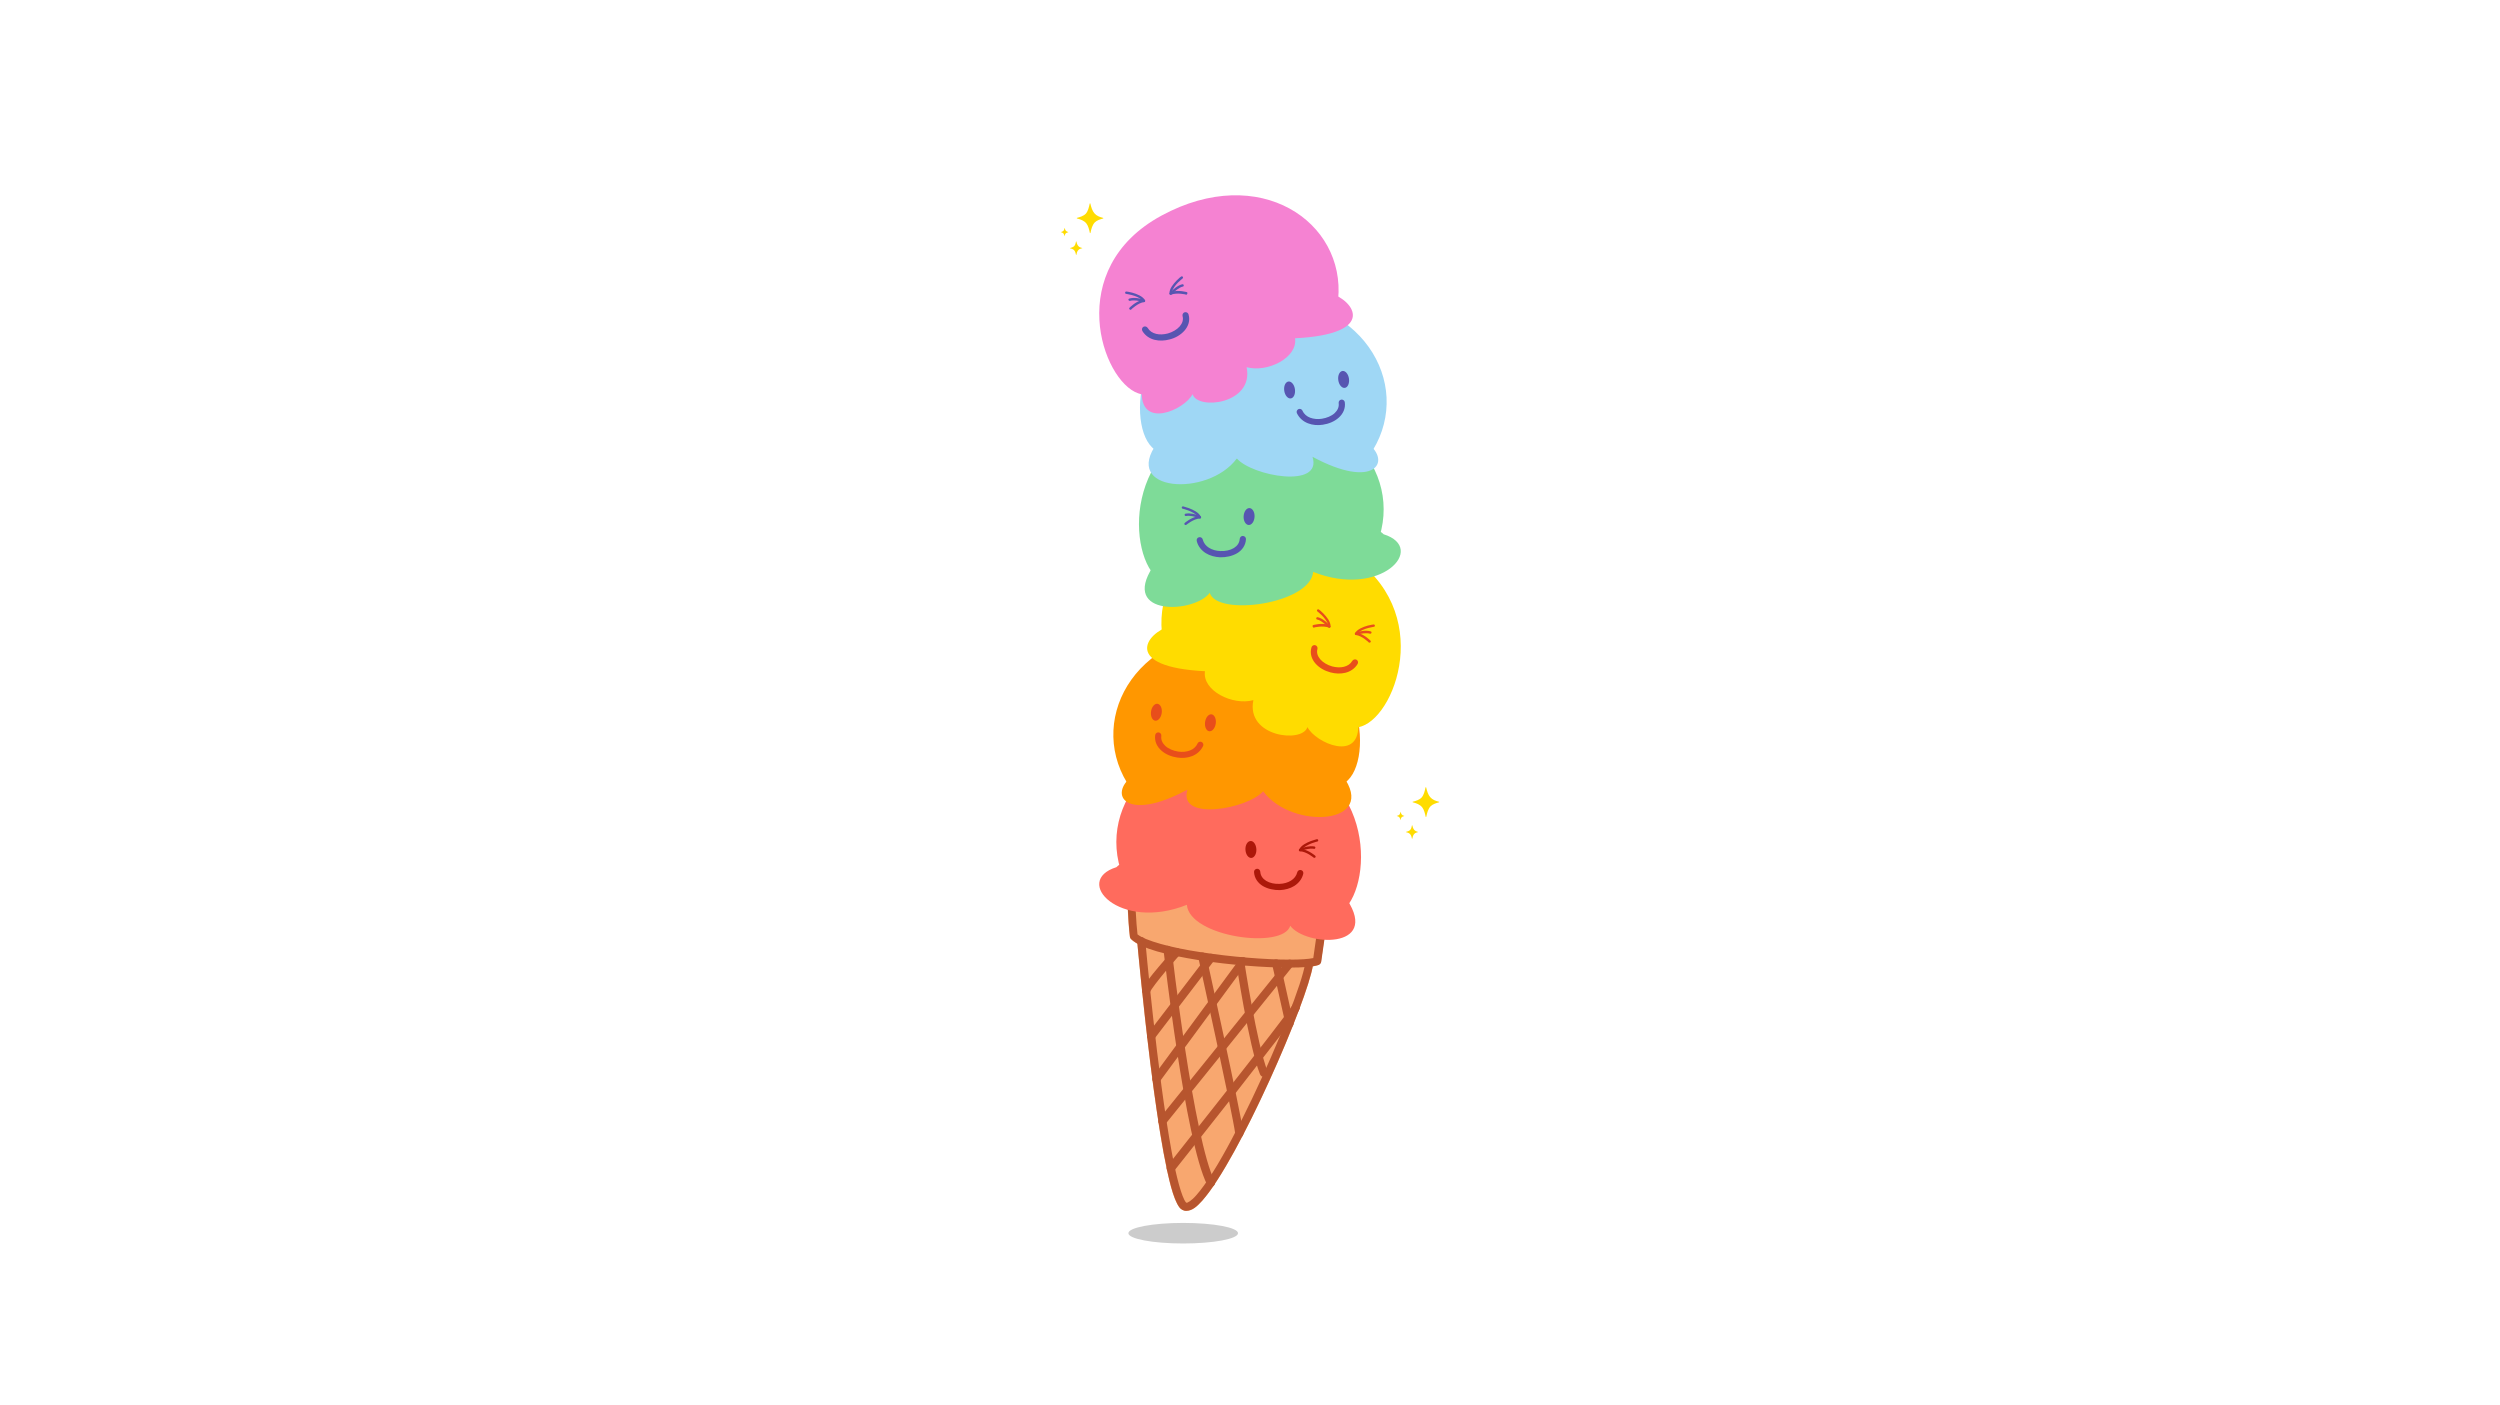 <?xml version="1.0" encoding="UTF-8"?>
<svg xmlns="http://www.w3.org/2000/svg" xmlns:xlink="http://www.w3.org/1999/xlink" version="1.1" id="Layer_5" x="0px" y="0px" viewBox="0 0 1920 1079" style="enable-background:new 0 0 1920 1079;" xml:space="preserve">
<style type="text/css">
	.st0{fill:#FFFFFF;}
	.st1{fill:#F8A76F;}
	.st2{fill:#B7552E;}
	.st3{fill:#FF6B5D;}
	.st4{fill:#AC180A;}
	.st5{fill:#FF9700;}
	.st6{fill:#E84E1B;}
	.st7{fill:#FFDC00;}
	.st8{fill:#7EDB98;}
	.st9{fill:#5755B1;}
	.st10{fill:#9FD7F5;}
	.st11{fill:#F582D2;}
	.st12{opacity:0.2;enable-background:new    ;}
</style>
<rect class="st0" width="1920" height="1080"></rect>
<g>
	<g>
		<g>
			<path class="st1" d="M910.2,844.5L896.1,862c1.2,7.9,2.5,15.4,3.8,22.3c0.4,1.9,0.7,3.8,1.1,5.7c3.3-4.2,8.5-10.7,14.6-18.5     C913.7,863.1,911.9,854,910.2,844.5z"></path>
			<path class="st1" d="M944,845.6c-7.7,9.8-15.2,19.3-21.7,27.5c2.7,11.8,5.4,21.9,8.1,28.9c0.3-0.5,0.7-1,1-1.6     c5.4-8.6,11.3-19.1,17.2-30.5C948,865.6,946.3,856.8,944,845.6z"></path>
			<path class="st1" d="M900,780l-12.6,16.5c0.9,7.9,1.9,16,2.9,24.1l13-17.7C902.1,795,901,787.3,900,780z"></path>
			<path class="st1" d="M962.7,779.4c1.7,8.6,3.5,17.4,5.4,25.2c7.3-9.4,13.6-17.6,17.9-23.4l-5.4-24.1L962.7,779.4z"></path>
			<path class="st1" d="M910.2,806.5c1.2,7.7,2.4,15.6,3.7,23.4l21.2-26.3c-1.9-8.8-3.8-17.6-5.5-25.7l-19.7,26.8     C910,805.2,910.1,805.8,910.2,806.5z"></path>
			<path class="st1" d="M895.5,745.5c-0.1,0.1-0.2,0.2-0.3,0.3c-5.2,6.1-10.9,13.5-11.8,15.5c0.8,8,1.8,16.9,2.9,26.3l12.5-16.3     C897.5,761.3,896.4,752.4,895.5,745.5z"></path>
			<path class="st1" d="M904.2,764.3l17.5-22.8c-0.4-1.7-0.7-3-0.9-4l0,0c-5.5-0.9-10.8-1.8-15.8-2.8c-0.9,1-2.3,2.6-4,4.5     C901.7,745.3,902.8,754,904.2,764.3z"></path>
			<path class="st1" d="M981.8,797c-3.5,4.6-7.5,9.7-11.7,15.2c0.8,2.9,1.6,5.6,2.4,7.9c3.8-8.5,7.4-16.9,10.7-24.9     C982.8,795.8,982.3,796.4,981.8,797z"></path>
			<path class="st1" d="M956.2,741.8c0.9,5.8,2.7,17,5,29.5l17.7-22l-1.4-6.3c-6.7-0.3-13.9-0.7-21.3-1.4V741.8z"></path>
			<path class="st1" d="M932.8,762.9l16.2-22c-5.8-0.6-11.7-1.2-17.5-2l-3,4C929.5,748,931,754.9,932.8,762.9z"></path>
			<path class="st1" d="M904.7,811.7l-13.2,17.9c1.1,8.1,2.2,16.2,3.3,24l13.9-17.3C907.3,828.2,905.9,819.9,904.7,811.7z"></path>
			<path class="st1" d="M985.7,750.8l5.3,23.6c0.6-0.9,1-1.5,1.2-1.9c4.8-12.7,8.2-23.1,9.6-29.6c-2.9,0.2-6.3,0.3-9.9,0.3     L985.7,750.8z"></path>
			<path class="st1" d="M917.3,879.4c-7.3,9.2-12.7,16.1-14.8,18.7c2.8,12.9,5.8,22.4,8.1,25.3c0.5,0.5,0.4,0.3,0.6,0.4     c0.6,0.2,3.8-1.5,7.4-5.7c2.3-2.6,4.8-5.9,7.6-9.8C923.2,901.5,920.2,891.4,917.3,879.4z"></path>
			<path class="st1" d="M967.7,825.1c-0.8-2-1.6-4.3-2.4-6.8c-5.3,6.7-10.8,13.8-16.3,20.8c1.7,8.4,3.2,15.9,4.3,21.5     c2.8-5.5,5.5-11.1,8.3-16.9c2.7-5.6,5.3-11.3,7.9-17C968.7,826.5,968.1,825.9,967.7,825.1z"></path>
			<path class="st1" d="M925,680.8c-9.6-1.4-14.4-1.3-17.5-1.6c-2.6,0-27.5,4.1-35.8,5.5c0.2,6.6,0.9,23.7,2,32.9     c0.9,0.8,2.2,1.6,3.8,2.4c0.2,0.1,0.3,0.2,0.5,0.2c5.7,2.7,15,5.5,26,7.9c0.2,0,0.4,0.1,0.7,0.1c5.3,1.1,11.1,2.2,16.9,3     c2.9,0.5,5.8,0.9,8.8,1.3l0,0c21.2,2.9,43.7,4.5,59.9,4.5c8,0,14.6-0.4,18.2-1.2c2.2-15.4,3.6-25.2,4.2-29.5     c-9-3.2-40.4-14.2-48.4-18.2C957,684.2,935.2,682.2,925,680.8z"></path>
			<path class="st1" d="M882.5,751.7c2.2-2.9,4.8-6.1,7.4-9.2c1.6-1.9,3.1-3.7,4.6-5.4c-0.3-2.1-0.5-3.8-0.6-5     c-5.1-1.3-9.8-2.7-13.7-4.3C880.6,732.9,881.4,741.2,882.5,751.7z"></path>
			<path class="st1" d="M936.8,811.5l-21.5,26.6c1.7,9.4,3.4,18.6,5.2,27.1c6.7-8.4,14.2-17.9,21.8-27.6     C940.6,829.5,938.8,820.5,936.8,811.5z"></path>
			<path class="st1" d="M905.4,773c1,7.1,2.1,14.8,3.2,22.8l19.2-26.1c-1.7-7.7-3.2-14.6-4.4-20.2L905.4,773z"></path>
			<path class="st1" d="M950.9,748.8l-16.4,22.3c1.8,8.2,3.7,17.1,5.7,26.2l15.8-19.6C953.9,766.6,952.1,756.2,950.9,748.8z"></path>
			<path class="st1" d="M957.6,785.7l-15.7,19.4c1.9,8.9,3.8,17.7,5.5,25.9c5.4-6.9,10.8-13.8,15.9-20.3     C961.3,803.3,959.3,794.5,957.6,785.7z"></path>
			<path class="st1" d="M1017.4,701.2c-0.1,0-41.9-14.6-50.1-18.7c-10-4.9-31.4-6.4-41.4-7.9c-10.2-1.5-16-1.4-17.6-1.6     c0,0-0.3-0.1-0.7-0.1c-4.7,0.1-39.4,6-39.6,6c-1.5,0.3-2.7,1.6-2.6,3.2c0,0.1,0.8,25.5,2.3,37.3c0.1,0.7,0.4,1.3,0.8,1.8     c1.3,1.3,3,2.5,5,3.6c0.8,8.6,4.6,49.2,9.9,91.9c1.9,15.1,4,30.5,6.2,44.8c0,0.1,0,0.2,0,0.3c1.3,8.4,2.6,16.3,4,23.7     c0.8,4.3,1.6,8.3,2.4,12.1c0,0.2,0.1,0.3,0.1,0.5c2.9,13.8,5.9,24,9.5,29c1.2,1.7,3.4,2.9,5.5,2.9h0.1c4.6-0.2,8-3.3,12.1-7.8     c2.7-3.1,5.7-7,8.8-11.6c0.2-0.3,0.4-0.6,0.6-0.9c6.7-10,14.2-23.1,21.7-37.6c0.1-0.2,0.2-0.3,0.3-0.5     c13.9-26.8,28.1-58.3,38.4-84.3c0-0.1,0.1-0.2,0.1-0.3c1.7-4.2,3.2-8.3,4.7-12.1c0-0.1,0.1-0.1,0.1-0.2c0-0.1,0-0.2,0.1-0.2     c5.2-13.9,8.9-25.4,10.1-32.3c1.6-0.3,3-0.6,4.2-1c1.1-0.4,1.9-1.4,2.1-2.5c3.3-22.8,4.9-34.1,4.9-34.1     C1019.7,703.1,1018.8,701.7,1017.4,701.2z"></path>
		</g>
		<g>
			<g>
				<path class="st2" d="M905.7,927.1c-4.6-6.4-8.2-21.4-12-41.6l0,0c-3.7-20-7.2-44.7-10.2-68.8l0,0c-6-48.1-10.1-93.6-10.1-93.6      l0,0c-0.2-1.7,1.1-3.2,2.8-3.4l0,0c1.7-0.2,3.2,1.1,3.4,2.8l0,0c0,0.2,9.2,102.3,20.2,161.8l0,0c3.6,19.7,7.8,35.1,10.9,39l0,0      c0.5,0.5,0.4,0.3,0.6,0.4l0,0c0.6,0.2,3.8-1.5,7.4-5.7l0,0c3.7-4.1,8-10.2,12.7-17.6l0,0c9.4-14.9,20-35.3,30.2-56.6l0,0      c20.3-42.5,38.7-89.4,40.7-103.7l0,0c0.2-1.7,1.8-2.9,3.5-2.7l0,0c1.7,0.3,2.9,1.8,2.6,3.5l0,0c-4.3,28.2-57.1,149.7-85.1,181.2      l0,0c-4.1,4.5-7.5,7.6-12.1,7.8l0,0h-0.1l0,0C909,930,906.9,928.8,905.7,927.1L905.7,927.1z"></path>
			</g>
			<path class="st2" d="M920.8,737.4c-24-3.9-44.4-8.6-52.2-16.3l0,0c-0.5-0.5-0.8-1.1-0.8-1.8l0,0c-1.5-11.7-2.3-37.2-2.3-37.3l0,0     c0-1.6,1.1-2.9,2.6-3.2l0,0c0.2,0,34.9-6,39.6-6l0,0c0.4,0,0.7,0,0.7,0.1l0,0c1.6,0.3,7.5,0.2,17.6,1.6l0,0     c10,1.5,31.4,3,41.4,7.9l0,0c8.2,4.1,50,18.7,50.1,18.7l0,0c1.4,0.5,2.3,1.9,2.1,3.4l0,0c0,0-1.6,11.4-4.9,34.1l0,0     c-0.2,1.2-1,2.1-2.1,2.5l0,0c-4.5,1.5-12,2-22,2l0,0C971.5,743.2,944.7,741.1,920.8,737.4L920.8,737.4z M921.7,731.2     c23.5,3.7,50.3,5.8,68.7,5.8l0,0c8,0,14.6-0.4,18.2-1.2l0,0c2.2-15.4,3.6-25.2,4.2-29.5l0,0c-9-3.2-40.4-14.2-48.4-18.2l0,0     c-7.5-3.9-29.4-5.9-39.5-7.3l0,0c-9.6-1.4-14.4-1.3-17.5-1.6l0,0c-2.6,0-27.5,4.1-35.8,5.5l0,0c0.2,6.6,0.9,23.7,2,32.9l0,0     C879.5,722.4,899.4,727.9,921.7,731.2L921.7,731.2z"></path>
			<path class="st2" d="M927.1,909.9c-17.1-33.7-33.4-179.7-33.5-180l0,0c-0.2-1.7,1-3.3,2.8-3.5l0,0c1.7-0.2,3.3,1,3.5,2.7l0,0     c0,0.1,4.1,36.6,10.4,77.3l0,0c6.2,40.5,14.7,85.5,22.5,100.6l0,0c0.8,1.5,0.2,3.4-1.4,4.2l0,0c-0.5,0.2-0.9,0.4-1.4,0.4l0,0     C928.8,911.6,927.7,911,927.1,909.9L927.1,909.9z"></path>
			<path class="st2" d="M948.7,870.9c-2.2-16.6-28.4-135.4-28.4-135.6l0,0l0,0c-0.4-1.7,0.7-3.4,2.4-3.7l0,0     c1.7-0.4,3.4,0.7,3.7,2.4l0,0c0,0.1,26.2,118.7,28.5,136.1l0,0c0.2,1.7-1,3.3-2.7,3.5l0,0c-0.1,0-0.3,0-0.4,0l0,0     C950.3,873.6,949,872.5,948.7,870.9L948.7,870.9z"></path>
			<path class="st2" d="M967.7,825.1c-8.8-22.1-18.3-86.3-18.4-86.5l0,0l0,0c-0.3-1.7,0.9-3.3,2.6-3.5l0,0c1.7-0.3,3.3,0.9,3.6,2.6     l0,0c0,0.1,9.8,64.7,18,85.1l0,0c0.6,1.6-0.1,3.4-1.7,4.1l0,0c-0.4,0.1-0.8,0.2-1.2,0.2l0,0C969.4,827.1,968.2,826.3,967.7,825.1     L967.7,825.1z"></path>
			<path class="st2" d="M987.3,786.7L977,740.6c-0.4-1.7,0.7-3.4,2.4-3.7l0,0c1.7-0.4,3.4,0.7,3.7,2.4l0,0l10.3,46.1     c0.4,1.7-0.7,3.4-2.4,3.7l0,0c-0.2,0.1-0.5,0.1-0.7,0.1l0,0C988.9,789.2,987.6,788.2,987.3,786.7L987.3,786.7z"></path>
			<path class="st2" d="M879.9,764.2c-1.7-0.3-2.9-1.8-2.7-3.6l0,0c0.6-2.7,2.2-4.6,4.5-7.9l0,0c2.3-3.1,5.2-6.7,8.2-10.2l0,0     c5.8-7,11.6-13.4,11.6-13.4l0,0c1.1-1.3,3.1-1.4,4.4-0.2l0,0c1.3,1.1,1.4,3.1,0.2,4.4l0,0c0,0-5.4,6-10.9,12.6l0,0     c-5.4,6.4-11.4,14.2-11.8,15.7l0,0c-0.3,1.5-1.6,2.6-3.1,2.6l0,0C880.2,764.2,880,764.2,879.9,764.2L879.9,764.2z"></path>
			<path class="st2" d="M882.2,798.2c-1.4-1-1.6-3-0.6-4.4l0,0l46-60.1c1-1.4,3-1.6,4.4-0.6l0,0c1.4,1,1.6,3,0.6,4.4l0,0l-45.9,60.1     c-0.6,0.8-1.5,1.2-2.5,1.2l0,0C883.4,798.8,882.8,798.6,882.2,798.2L882.2,798.2z"></path>
			<path class="st2" d="M886.3,831.3c-1.4-1-1.7-3-0.7-4.4l0,0l66.6-90.5c1-1.4,3-1.7,4.4-0.7l0,0c1.4,1,1.7,3,0.7,4.4l0,0     l-66.6,90.5c-0.6,0.8-1.6,1.3-2.5,1.3l0,0C887.5,831.9,886.9,831.7,886.3,831.3L886.3,831.3z"></path>
			<path class="st2" d="M890.8,863.6c-1.4-1.1-1.6-3.1-0.5-4.4l0,0l97.6-121c1.1-1.3,3.1-1.6,4.4-0.5l0,0c1.3,1.1,1.6,3.1,0.5,4.4     l0,0l-97.6,121c-0.6,0.8-1.5,1.2-2.4,1.2l0,0C892.1,864.3,891.4,864,890.8,863.6L890.8,863.6z"></path>
			<path class="st2" d="M897.2,899.7c-1.4-1.1-1.6-3.1-0.5-4.4l0,0c0-0.1,22.8-28.7,46.1-58.4l0,0c23.3-29.6,47.5-60.9,49.4-64.3     l0,0l0,0c0.6-1.6,2.4-2.3,4-1.7l0,0c1.6,0.6,2.5,2.4,1.9,4l0,0c-0.8,1.8-2.2,3.6-5.1,7.6l0,0c-2.8,3.7-6.6,8.8-11.2,14.7l0,0     c-9.1,11.8-21,27.1-32.9,42.3l0,0c-23.8,30.3-47.3,59.9-47.3,59.9l0,0c-0.6,0.8-1.5,1.2-2.5,1.2l0,0     C898.5,900.3,897.8,900.1,897.2,899.7L897.2,899.7z"></path>
		</g>
	</g>
	<g>
		<path class="st3" d="M857.4,666c-33.9,10.6,2.3,49.6,54.1,28.9c2.1,24.7,73.9,34.6,79.4,16.1c11.8,15.8,68.7,18.3,43.7-20    c0,0-29.2-19.2-48.6-4.6c-18.3-13.4-55.2-17.8-67.8-8.3C910.4,667.7,870.6,652.5,857.4,666z"></path>
		<path class="st3" d="M862.3,672.8c-21.6-55.7,29.6-117.6,113.2-98.6c83.7,19,78.5,109.8,54.1,126.6s-68.4-4.4-68.4-4.4    L862.3,672.8z"></path>
		<g>
			<g>
				<path class="st4" d="M964.9,652.2c0.2,3.6-1.6,6.6-3.9,6.7c-2.3,0.1-4.3-2.7-4.5-6.3s1.6-6.6,3.9-6.7      C962.7,645.7,964.7,648.6,964.9,652.2z"></path>
				<path class="st4" d="M969.9,680.5c-3.7-2.2-6.6-6-6.8-10.8l0,0c-0.1-1.3,1-2.4,2.3-2.5l0,0c1.3-0.1,2.4,1,2.5,2.3l0,0      c0.2,3,1.8,5.3,4.5,7l0,0c2.8,1.7,6.6,2.5,10.4,2.3l0,0c3.2-0.1,6.3-1,8.7-2.5l0,0c2.4-1.5,4.1-3.6,4.8-6.4l0,0      c0.3-1.3,1.6-2,2.9-1.7l0,0c1.3,0.3,2,1.6,1.7,2.9l0,0c-1,4.1-3.6,7.2-6.9,9.3l0,0c-3.2,2-7.1,3-11,3.2l0,0      C978.4,683.7,973.7,682.7,969.9,680.5L969.9,680.5z"></path>
			</g>
			<g>
				<path class="st4" d="M1008.8,658.6c0,0-0.3-0.3-0.9-0.7l0,0c-0.6-0.4-1.4-1-2.4-1.6l0,0c-2-1.2-4.6-2.4-7.1-2.5l0,0      c-0.3,0-0.6-0.2-0.7-0.4l0,0c-0.2-0.3-0.2-0.6,0-0.9l0,0c1.6-3.4,5.8-5.3,9.1-6.6l0,0c2.5-0.9,4.4-1.3,4.5-1.4l0,0l0,0      c0.5-0.1,1,0.2,1.1,0.7l0,0c0.1,0.5-0.2,1-0.7,1.1l0,0c0,0-1.9,0.4-4.2,1.3l0,0c-2.6,1-5.8,2.6-7.4,4.5l0,0c5.3,1,9.9,5,10,5.1      l0,0c0.4,0.3,0.4,0.9,0.1,1.3l0,0c-0.1,0.1-0.2,0.2-0.4,0.3l0,0C1009.4,658.9,1009,658.8,1008.8,658.6L1008.8,658.6z"></path>
				<path class="st4" d="M1009.1,651.9c-3-0.6-7.2,0.6-9.1,1.3l0,0c-0.7,0.3-1.2,0.5-1.2,0.5l0,0l0,0c-0.5,0.2-1,0-1.2-0.5l0,0      c-0.2-0.5,0-1,0.5-1.2l0,0c0,0,0.5-0.2,1.3-0.5l0,0c2.1-0.8,6.4-2.1,10.1-1.4l0,0c0.5,0.1,0.8,0.6,0.7,1.1l0,0      c-0.1,0.3-0.3,0.6-0.6,0.7l0,0C1009.5,651.9,1009.3,652,1009.1,651.9L1009.1,651.9z"></path>
			</g>
		</g>
	</g>
	<g>
		<path class="st5" d="M865.6,601.2c-31.1-51,8.4-121,94.1-117.1s96.6,94.2,75.6,115s-68.1,7.7-68.1,7.7L865.6,601.2z"></path>
		<path class="st5" d="M869.7,596c-18.8,14-5.4,36.2,42.3,10.4c-7.8,24.8,46.4,14.8,58.1,1.3c22.3,30.1,89,25.7,61-12.1    c-32.3-16.7-69.2-23.1-69.2-23.1s-41.4,2.3-44.1,1.9C915,573.9,869.7,596,869.7,596z"></path>
		<g>
			<path class="st6" d="M892.2,547.6c-0.5,3.6-2.8,6.2-5,5.9c-2.3-0.3-3.7-3.5-3.2-7.1s2.8-6.2,5-5.9     C891.3,540.9,892.7,544.1,892.2,547.6z"></path>
			<path class="st6" d="M933.7,555.7c-0.5,3.6-2.8,6.2-5,5.9c-2.3-0.3-3.7-3.5-3.2-7.1s2.8-6.2,5-5.9     C932.8,549,934.2,552.2,933.7,555.7z"></path>
			<path class="st6" d="M891.9,576.4c-3.3-2.9-5.4-7.1-4.7-11.9l0,0c0.2-1.3,1.4-2.2,2.7-2l0,0c1.3,0.2,2.2,1.4,2,2.7l0,0     c-0.4,3,0.8,5.5,3.1,7.7l0,0c2.4,2.2,6,3.7,9.8,4.3l0,0c3.1,0.5,6.3,0.2,9-0.8l0,0c2.6-1,4.7-2.7,5.9-5.4l0,0     c0.5-1.2,2-1.7,3.1-1.2l0,0c1.2,0.6,1.7,2,1.2,3.1l0,0c-1.8,3.8-4.9,6.4-8.5,7.8l0,0c-3.6,1.4-7.5,1.7-11.4,1.1l0,0     C899.5,581.1,895.1,579.3,891.9,576.4L891.9,576.4z"></path>
		</g>
	</g>
	<g>
		<path class="st7" d="M892.3,485.6c-5.7-59.5,60.3-105.2,135.7-64.3s45.8,126.9,17.8,136.5S981.2,535,981.2,535L892.3,485.6z"></path>
		<path class="st7" d="M898.8,480.7c-19.3,5.7-36.8,31.6,26.6,34.8c-2.2,15,21.4,26.6,37.2,22.2c-5.9,28.3,37.8,33.3,41.5,20.7    c6.1,12.1,41.1,27.8,39-3.5C1041,523.7,921,487.6,921,487.6l-22-8.2"></path>
		<g>
			<path class="st6" d="M1010.3,509.6c-2.9-3.3-4.5-7.7-3.1-12.4l0,0c0.3-1.3,1.7-2,2.9-1.7l0,0c1.3,0.3,2,1.7,1.7,2.9l0,0     c-0.8,2.9,0.1,5.5,2.2,8l0,0c2.1,2.4,5.5,4.4,9.1,5.4l0,0c3.1,0.8,6.3,1,9,0.3l0,0c2.8-0.7,5-2.1,6.5-4.6l0,0     c0.7-1.1,2.2-1.4,3.3-0.8l0,0c1.1,0.7,1.4,2.2,0.7,3.3l0,0c-2.2,3.6-5.7,5.8-9.4,6.7l0,0c-3.7,0.9-7.7,0.7-11.4-0.3l0,0     C1017.3,515.2,1013.2,512.9,1010.3,509.6L1010.3,509.6z"></path>
			<g>
				<g>
					<path class="st6" d="M1051.2,493.4c0,0-0.3-0.3-0.8-0.8l0,0c-0.6-0.5-1.3-1.1-2.3-1.8l0,0c-1.9-1.4-4.4-2.8-6.8-3.1l0,0       c-0.3,0-0.6-0.2-0.7-0.5l0,0c-0.1-0.3-0.1-0.6,0-0.9l0,0c1.9-3.2,6.3-4.8,9.7-5.8l0,0c2.5-0.7,4.5-0.9,4.6-0.9l0,0l0,0       c0.5-0.1,1,0.3,1,0.8l0,0c0.1,0.5-0.3,1-0.8,1l0,0c0,0-1.9,0.3-4.3,0.9l0,0c-2.7,0.7-6,2-7.8,3.8l0,0c5.2,1.4,9.5,5.9,9.5,5.9       l0,0c0.4,0.4,0.4,1,0,1.3l0,0c-0.1,0.1-0.3,0.2-0.4,0.2l0,0C1051.8,493.7,1051.5,493.6,1051.2,493.4L1051.2,493.4z"></path>
					<path class="st6" d="M1052.2,486.7c-2.9-0.9-7.2,0-9.2,0.5l0,0c-0.8,0.2-1.2,0.4-1.2,0.4l0,0l0,0c-0.5,0.2-1-0.1-1.2-0.6l0,0       c-0.2-0.5,0.1-1,0.6-1.2l0,0c0,0,0.5-0.2,1.3-0.4l0,0c2.2-0.6,6.6-1.6,10.2-0.5l0,0c0.5,0.1,0.8,0.7,0.6,1.1l0,0       c-0.1,0.3-0.3,0.6-0.6,0.6l0,0C1052.5,486.8,1052.3,486.8,1052.2,486.7L1052.2,486.7z"></path>
				</g>
				<g>
					<path class="st6" d="M1009.1,482c0,0,0.4-0.1,1.1-0.3l0,0c0.7-0.1,1.7-0.3,2.9-0.4l0,0c2.3-0.2,5.2-0.2,7.5,0.7l0,0       c0.3,0.1,0.6,0.1,0.9-0.1l0,0c0.3-0.2,0.4-0.5,0.4-0.8l0,0c0-3.8-3-7.3-5.5-9.9l0,0c-1.8-1.9-3.4-3.1-3.5-3.1l0,0l0,0       c-0.4-0.3-1-0.2-1.3,0.2l0,0c-0.3,0.4-0.2,1,0.2,1.3l0,0c0,0,1.5,1.2,3.3,2.9l0,0c2,2,4.2,4.8,4.8,7.2l0,0       c-5.2-1.4-11.1,0.3-11.2,0.3l0,0c-0.5,0.1-0.8,0.6-0.6,1.1l0,0c0,0.2,0.1,0.3,0.2,0.4l0,0C1008.4,482,1008.8,482.1,1009.1,482       L1009.1,482z"></path>
					<path class="st6" d="M1011.6,475.8c3,0.7,6.2,3.6,7.7,5.1l0,0c0.6,0.6,0.9,0.9,0.9,0.9l0,0l0,0c0.3,0.4,0.9,0.4,1.3,0.1l0,0       c0.4-0.3,0.4-0.9,0.1-1.3l0,0c0,0-0.4-0.4-1-1l0,0c-1.6-1.6-4.9-4.7-8.6-5.6l0,0c-0.5-0.1-1,0.2-1.1,0.7l0,0       c-0.1,0.3,0,0.6,0.2,0.9l0,0C1011.3,475.6,1011.5,475.7,1011.6,475.8L1011.6,475.8z"></path>
				</g>
			</g>
		</g>
	</g>
	<g>
		<path class="st8" d="M1062.6,410.3c33.9,10.6-2.3,49.6-54.1,28.9c-2.1,24.7-73.9,34.6-79.4,16.1c-11.8,15.8-68.7,18.3-43.7-20    c0,0,29.2-19.2,48.6-4.6c18.3-13.4,55.2-17.8,67.8-8.3C1009.6,412.1,1049.4,396.8,1062.6,410.3z"></path>
		<path class="st8" d="M1057.7,417.2c21.6-55.7-29.6-117.6-113.2-98.6c-83.7,19-78.5,109.8-54.1,126.6s68.4-4.4,68.4-4.4    L1057.7,417.2z"></path>
		<g>
			<g>
				<path class="st9" d="M955.1,396.5c-0.2,3.6,1.6,6.6,3.9,6.7c2.3,0.1,4.3-2.7,4.5-6.3c0.2-3.6-1.6-6.6-3.9-6.7      C957.3,390.1,955.3,392.9,955.1,396.5z"></path>
				<path class="st9" d="M950.1,424.9c3.7-2.2,6.6-6,6.8-10.8l0,0c0.1-1.3-1-2.4-2.3-2.5l0,0c-1.3-0.1-2.4,1-2.5,2.3l0,0      c-0.2,3-1.8,5.3-4.5,7l0,0c-2.8,1.7-6.6,2.5-10.4,2.3l0,0c-3.2-0.1-6.3-1-8.7-2.5l0,0c-2.4-1.5-4.1-3.6-4.8-6.4l0,0      c-0.3-1.3-1.6-2-2.9-1.7l0,0c-1.3,0.3-2,1.6-1.7,2.9l0,0c1,4.1,3.6,7.2,6.9,9.3l0,0c3.2,2,7.1,3,11,3.2l0,0      C941.6,428.1,946.3,427.1,950.1,424.9L950.1,424.9z"></path>
			</g>
			<g>
				<path class="st9" d="M911.2,403c0,0,0.3-0.3,0.9-0.7l0,0c0.6-0.4,1.4-1,2.4-1.6l0,0c2-1.2,4.6-2.4,7.1-2.5l0,0      c0.3,0,0.6-0.2,0.7-0.4l0,0c0.2-0.3,0.2-0.6,0-0.9l0,0c-1.6-3.4-5.8-5.3-9.1-6.6l0,0c-2.5-0.9-4.4-1.3-4.5-1.4l0,0l0,0      c-0.5-0.1-1,0.2-1.1,0.7l0,0c-0.1,0.5,0.2,1,0.7,1.1l0,0c0,0,1.9,0.4,4.2,1.3l0,0c2.6,1,5.8,2.6,7.4,4.5l0,0      c-5.3,1-9.9,5-10,5.1l0,0c-0.4,0.3-0.4,0.9-0.1,1.3l0,0c0.1,0.1,0.2,0.2,0.4,0.3l0,0C910.6,403.3,911,403.2,911.2,403L911.2,403      z"></path>
				<path class="st9" d="M910.9,396.3c3-0.6,7.2,0.6,9.1,1.3l0,0c0.7,0.3,1.2,0.5,1.2,0.5l0,0l0,0c0.5,0.2,1,0,1.2-0.5l0,0      c0.2-0.5,0-1-0.5-1.2l0,0c0,0-0.5-0.2-1.3-0.5l0,0c-2.1-0.8-6.4-2.1-10.1-1.4l0,0c-0.5,0.1-0.8,0.6-0.7,1.1l0,0      c0.1,0.3,0.3,0.6,0.6,0.7l0,0C910.5,396.3,910.7,396.3,910.9,396.3L910.9,396.3z"></path>
			</g>
		</g>
	</g>
	<g>
		<path class="st10" d="M1054.4,345.6c31.1-51-8.4-121-94.1-117.1s-96.6,94.2-75.6,115s68.1,7.7,68.1,7.7L1054.4,345.6z"></path>
		<path class="st10" d="M1050.3,340.4c18.8,14,5.4,36.2-42.3,10.4c7.8,24.8-46.4,14.8-58.1,1.3c-22.3,30.1-89,25.7-61-12.1    c32.3-16.7,69.2-23.1,69.2-23.1s41.4,2.3,44.1,1.9C1005,318.3,1050.3,340.4,1050.3,340.4z"></path>
		<g>
			<path class="st9" d="M1027.8,292c0.5,3.6,2.8,6.2,5,5.9c2.3-0.3,3.7-3.5,3.2-7.1s-2.8-6.2-5-5.9     C1028.7,285.3,1027.3,288.4,1027.8,292z"></path>
			<path class="st9" d="M986.3,300.1c0.5,3.6,2.8,6.2,5,5.9c2.3-0.3,3.7-3.5,3.2-7.1s-2.8-6.2-5-5.9     C987.2,293.4,985.8,296.5,986.3,300.1z"></path>
			<path class="st9" d="M1028.1,320.8c3.3-2.9,5.4-7.1,4.7-11.9l0,0c-0.2-1.3-1.4-2.2-2.7-2l0,0c-1.3,0.2-2.2,1.4-2,2.7l0,0     c0.4,3-0.8,5.5-3.1,7.7l0,0c-2.4,2.2-6,3.7-9.8,4.3l0,0c-3.1,0.5-6.3,0.2-9-0.8l0,0c-2.6-1-4.7-2.7-5.9-5.4l0,0     c-0.5-1.2-2-1.7-3.1-1.2l0,0c-1.2,0.6-1.7,2-1.2,3.1l0,0c1.8,3.8,4.9,6.4,8.5,7.8l0,0c3.6,1.4,7.5,1.7,11.4,1.1l0,0     C1020.5,325.5,1024.9,323.7,1028.1,320.8L1028.1,320.8z"></path>
		</g>
	</g>
	<g>
		<path class="st11" d="M1027.7,229.9c5.7-59.5-60.3-105.2-135.7-64.3s-45.8,126.9-17.8,136.5c28,9.6,64.6-22.8,64.6-22.8    L1027.7,229.9z"></path>
		<path class="st11" d="M1021.2,225c19.3,5.7,36.8,31.6-26.6,34.8c2.2,15-21.4,26.6-37.2,22.2c5.9,28.3-37.8,33.3-41.5,20.7    c-6.1,12.1-41.1,27.8-39-3.5C879,268,999,232,999,232l22-8.2"></path>
		<g>
			<path class="st9" d="M909.7,253.9c2.9-3.3,4.5-7.7,3.1-12.4l0,0c-0.3-1.3-1.7-2-2.9-1.7l0,0c-1.3,0.3-2,1.7-1.7,2.9l0,0     c0.8,2.9-0.1,5.5-2.2,8l0,0c-2.1,2.4-5.5,4.4-9.1,5.4l0,0c-3.1,0.8-6.3,1-9,0.3l0,0c-2.8-0.7-5-2.1-6.5-4.6l0,0     c-0.7-1.1-2.2-1.4-3.3-0.8l0,0c-1.1,0.7-1.4,2.2-0.7,3.3l0,0c2.2,3.6,5.7,5.8,9.4,6.7l0,0c3.7,0.9,7.7,0.7,11.4-0.3l0,0     C902.7,259.6,906.8,257.2,909.7,253.9L909.7,253.9z"></path>
			<g>
				<g>
					<path class="st9" d="M868.8,237.7c0,0,0.3-0.3,0.8-0.8l0,0c0.6-0.5,1.3-1.1,2.3-1.8l0,0c1.9-1.4,4.4-2.8,6.8-3.1l0,0       c0.3,0,0.6-0.2,0.7-0.5l0,0c0.1-0.3,0.1-0.6,0-0.9l0,0c-1.9-3.2-6.3-4.8-9.7-5.8l0,0c-2.5-0.7-4.5-0.9-4.6-0.9l0,0l0,0       c-0.5-0.1-1,0.3-1,0.8l0,0c-0.1,0.5,0.3,1,0.8,1l0,0c0,0,1.9,0.3,4.3,0.9l0,0c2.7,0.7,6,2,7.8,3.8l0,0       c-5.2,1.4-9.5,5.9-9.5,5.9l0,0c-0.4,0.4-0.4,1,0,1.3l0,0c0.1,0.1,0.3,0.2,0.4,0.2l0,0C868.2,238.1,868.5,238,868.8,237.7       L868.8,237.7z"></path>
					<path class="st9" d="M867.8,231.1c2.9-0.9,7.2,0,9.2,0.5l0,0c0.8,0.2,1.2,0.4,1.2,0.4l0,0l0,0c0.5,0.2,1-0.1,1.2-0.6l0,0       c0.2-0.5-0.1-1-0.6-1.2l0,0c0,0-0.5-0.2-1.3-0.4l0,0c-2.2-0.6-6.6-1.6-10.2-0.5l0,0c-0.5,0.1-0.8,0.7-0.6,1.1l0,0       c0.1,0.3,0.3,0.6,0.6,0.6l0,0C867.5,231.1,867.7,231.1,867.8,231.1L867.8,231.1z"></path>
				</g>
				<g>
					<path class="st9" d="M910.9,226.3c0,0-0.4-0.1-1.1-0.3l0,0c-0.7-0.1-1.7-0.3-2.9-0.4l0,0c-2.3-0.2-5.2-0.2-7.5,0.7l0,0       c-0.3,0.1-0.6,0.1-0.9-0.1l0,0c-0.3-0.2-0.4-0.5-0.4-0.8l0,0c0-3.8,3-7.3,5.5-9.9l0,0c1.8-1.9,3.4-3.1,3.5-3.1l0,0l0,0       c0.4-0.3,1-0.2,1.3,0.2l0,0c0.3,0.4,0.2,1-0.2,1.3l0,0c0,0-1.5,1.2-3.3,2.9l0,0c-2,2-4.2,4.8-4.8,7.2l0,0       c5.2-1.4,11.1,0.3,11.2,0.3l0,0c0.5,0.1,0.8,0.6,0.6,1.1l0,0c0,0.2-0.1,0.3-0.2,0.4l0,0C911.6,226.3,911.2,226.4,910.9,226.3       L910.9,226.3z"></path>
					<path class="st9" d="M908.4,220.1c-3,0.7-6.2,3.6-7.7,5.1l0,0c-0.6,0.6-0.9,0.9-0.9,0.9l0,0l0,0c-0.3,0.4-0.9,0.4-1.3,0.1l0,0       c-0.4-0.3-0.4-0.9-0.1-1.3l0,0c0,0,0.4-0.4,1-1l0,0c1.6-1.6,4.9-4.7,8.6-5.6l0,0c0.5-0.1,1,0.2,1.1,0.7l0,0       c0.1,0.3,0,0.6-0.2,0.9l0,0C908.7,220,908.5,220.1,908.4,220.1L908.4,220.1z"></path>
				</g>
			</g>
		</g>
	</g>
</g>
<ellipse class="st12" cx="908.7" cy="947.1" rx="42.1" ry="7.9"></ellipse>
<g>
	<g>
		<path class="st7" d="M847.2,167.8c-2.2,0.6-4.8,1.4-6.4,3c-1.9,2-2.7,5-3.3,8c-0.1,0.3-0.5,0.3-0.5,0c-0.5-2.4-1.2-5.3-2.6-7.1    c-1.8-2.3-4.5-3.2-7.2-3.9c-0.3-0.1-0.3-0.5,0-0.5c2.3-0.6,5-1.4,6.7-3.2c1.7-1.9,2.4-4.9,3-7.7c0.1-0.3,0.5-0.3,0.5,0    c0.6,2.6,1.5,5.6,3.1,7.4c1.7,2,4.1,2.9,6.6,3.5C847.4,167.4,847.4,167.8,847.2,167.8z"></path>
	</g>
	<g>
		<path class="st7" d="M831.2,190.6c-1,0.3-2.3,0.6-3,1.4c-0.9,0.9-1.3,2.3-1.6,3.8c0,0.1-0.2,0.1-0.2,0c-0.2-1.1-0.6-2.5-1.2-3.3    c-0.8-1.1-2.1-1.5-3.4-1.8c-0.1,0-0.1-0.2,0-0.2c1.1-0.3,2.4-0.7,3.2-1.5c0.8-0.9,1.2-2.3,1.4-3.6c0-0.1,0.2-0.1,0.2,0    c0.3,1.2,0.7,2.6,1.5,3.5c0.8,1,2,1.3,3.1,1.6C831.3,190.4,831.3,190.6,831.2,190.6z"></path>
	</g>
	<g>
		<path class="st7" d="M820.3,178.4c-0.6,0.2-1.4,0.4-1.8,0.8c-0.5,0.6-0.8,1.4-0.9,2.2c0,0.1-0.1,0.1-0.1,0c-0.1-0.7-0.3-1.5-0.7-2    c-0.5-0.6-1.3-0.9-2-1.1c-0.1,0-0.1-0.1,0-0.1c0.7-0.2,1.4-0.4,1.9-0.9s0.7-1.4,0.9-2.2c0-0.1,0.1-0.1,0.1,0    c0.2,0.7,0.4,1.6,0.9,2.1c0.5,0.6,1.2,0.8,1.9,1C820.4,178.3,820.4,178.4,820.3,178.4z"></path>
	</g>
</g>
<g>
	<g>
		<path class="st7" d="M1105.1,616.2c-2.2,0.6-4.8,1.4-6.4,3c-1.9,2-2.7,5-3.3,8c-0.1,0.3-0.5,0.3-0.5,0c-0.5-2.4-1.2-5.3-2.6-7.1    c-1.8-2.3-4.5-3.2-7.2-3.9c-0.3-0.1-0.3-0.5,0-0.5c2.3-0.6,5-1.4,6.7-3.2c1.7-1.9,2.4-4.9,3-7.7c0.1-0.3,0.5-0.3,0.5,0    c0.6,2.6,1.5,5.6,3.1,7.4c1.7,2,4.1,2.9,6.6,3.5C1105.4,615.7,1105.4,616.1,1105.1,616.2z"></path>
	</g>
	<g>
		<path class="st7" d="M1089.2,639c-1,0.3-2.3,0.6-3,1.4c-0.9,0.9-1.3,2.3-1.6,3.8c0,0.1-0.2,0.1-0.2,0c-0.2-1.1-0.6-2.5-1.2-3.3    c-0.8-1.1-2.1-1.5-3.4-1.8c-0.1,0-0.1-0.2,0-0.2c1.1-0.3,2.4-0.7,3.2-1.5c0.8-0.9,1.2-2.3,1.4-3.6c0-0.1,0.2-0.1,0.2,0    c0.3,1.2,0.7,2.6,1.5,3.5C1086.9,638.3,1088.1,638.6,1089.2,639C1089.3,638.8,1089.3,639,1089.2,639z"></path>
	</g>
	<g>
		<path class="st7" d="M1078.3,626.8c-0.6,0.2-1.4,0.4-1.8,0.8c-0.5,0.6-0.8,1.4-0.9,2.2c0,0.1-0.1,0.1-0.1,0    c-0.1-0.7-0.3-1.5-0.7-2c-0.5-0.6-1.3-0.9-2-1.1c-0.1,0-0.1-0.1,0-0.1c0.7-0.2,1.4-0.4,1.9-0.9s0.7-1.4,0.9-2.2    c0-0.1,0.1-0.1,0.1,0c0.2,0.7,0.4,1.6,0.9,2.1c0.5,0.6,1.2,0.8,1.9,1C1078.4,626.7,1078.4,626.8,1078.3,626.8z"></path>
	</g>
</g>
</svg>
